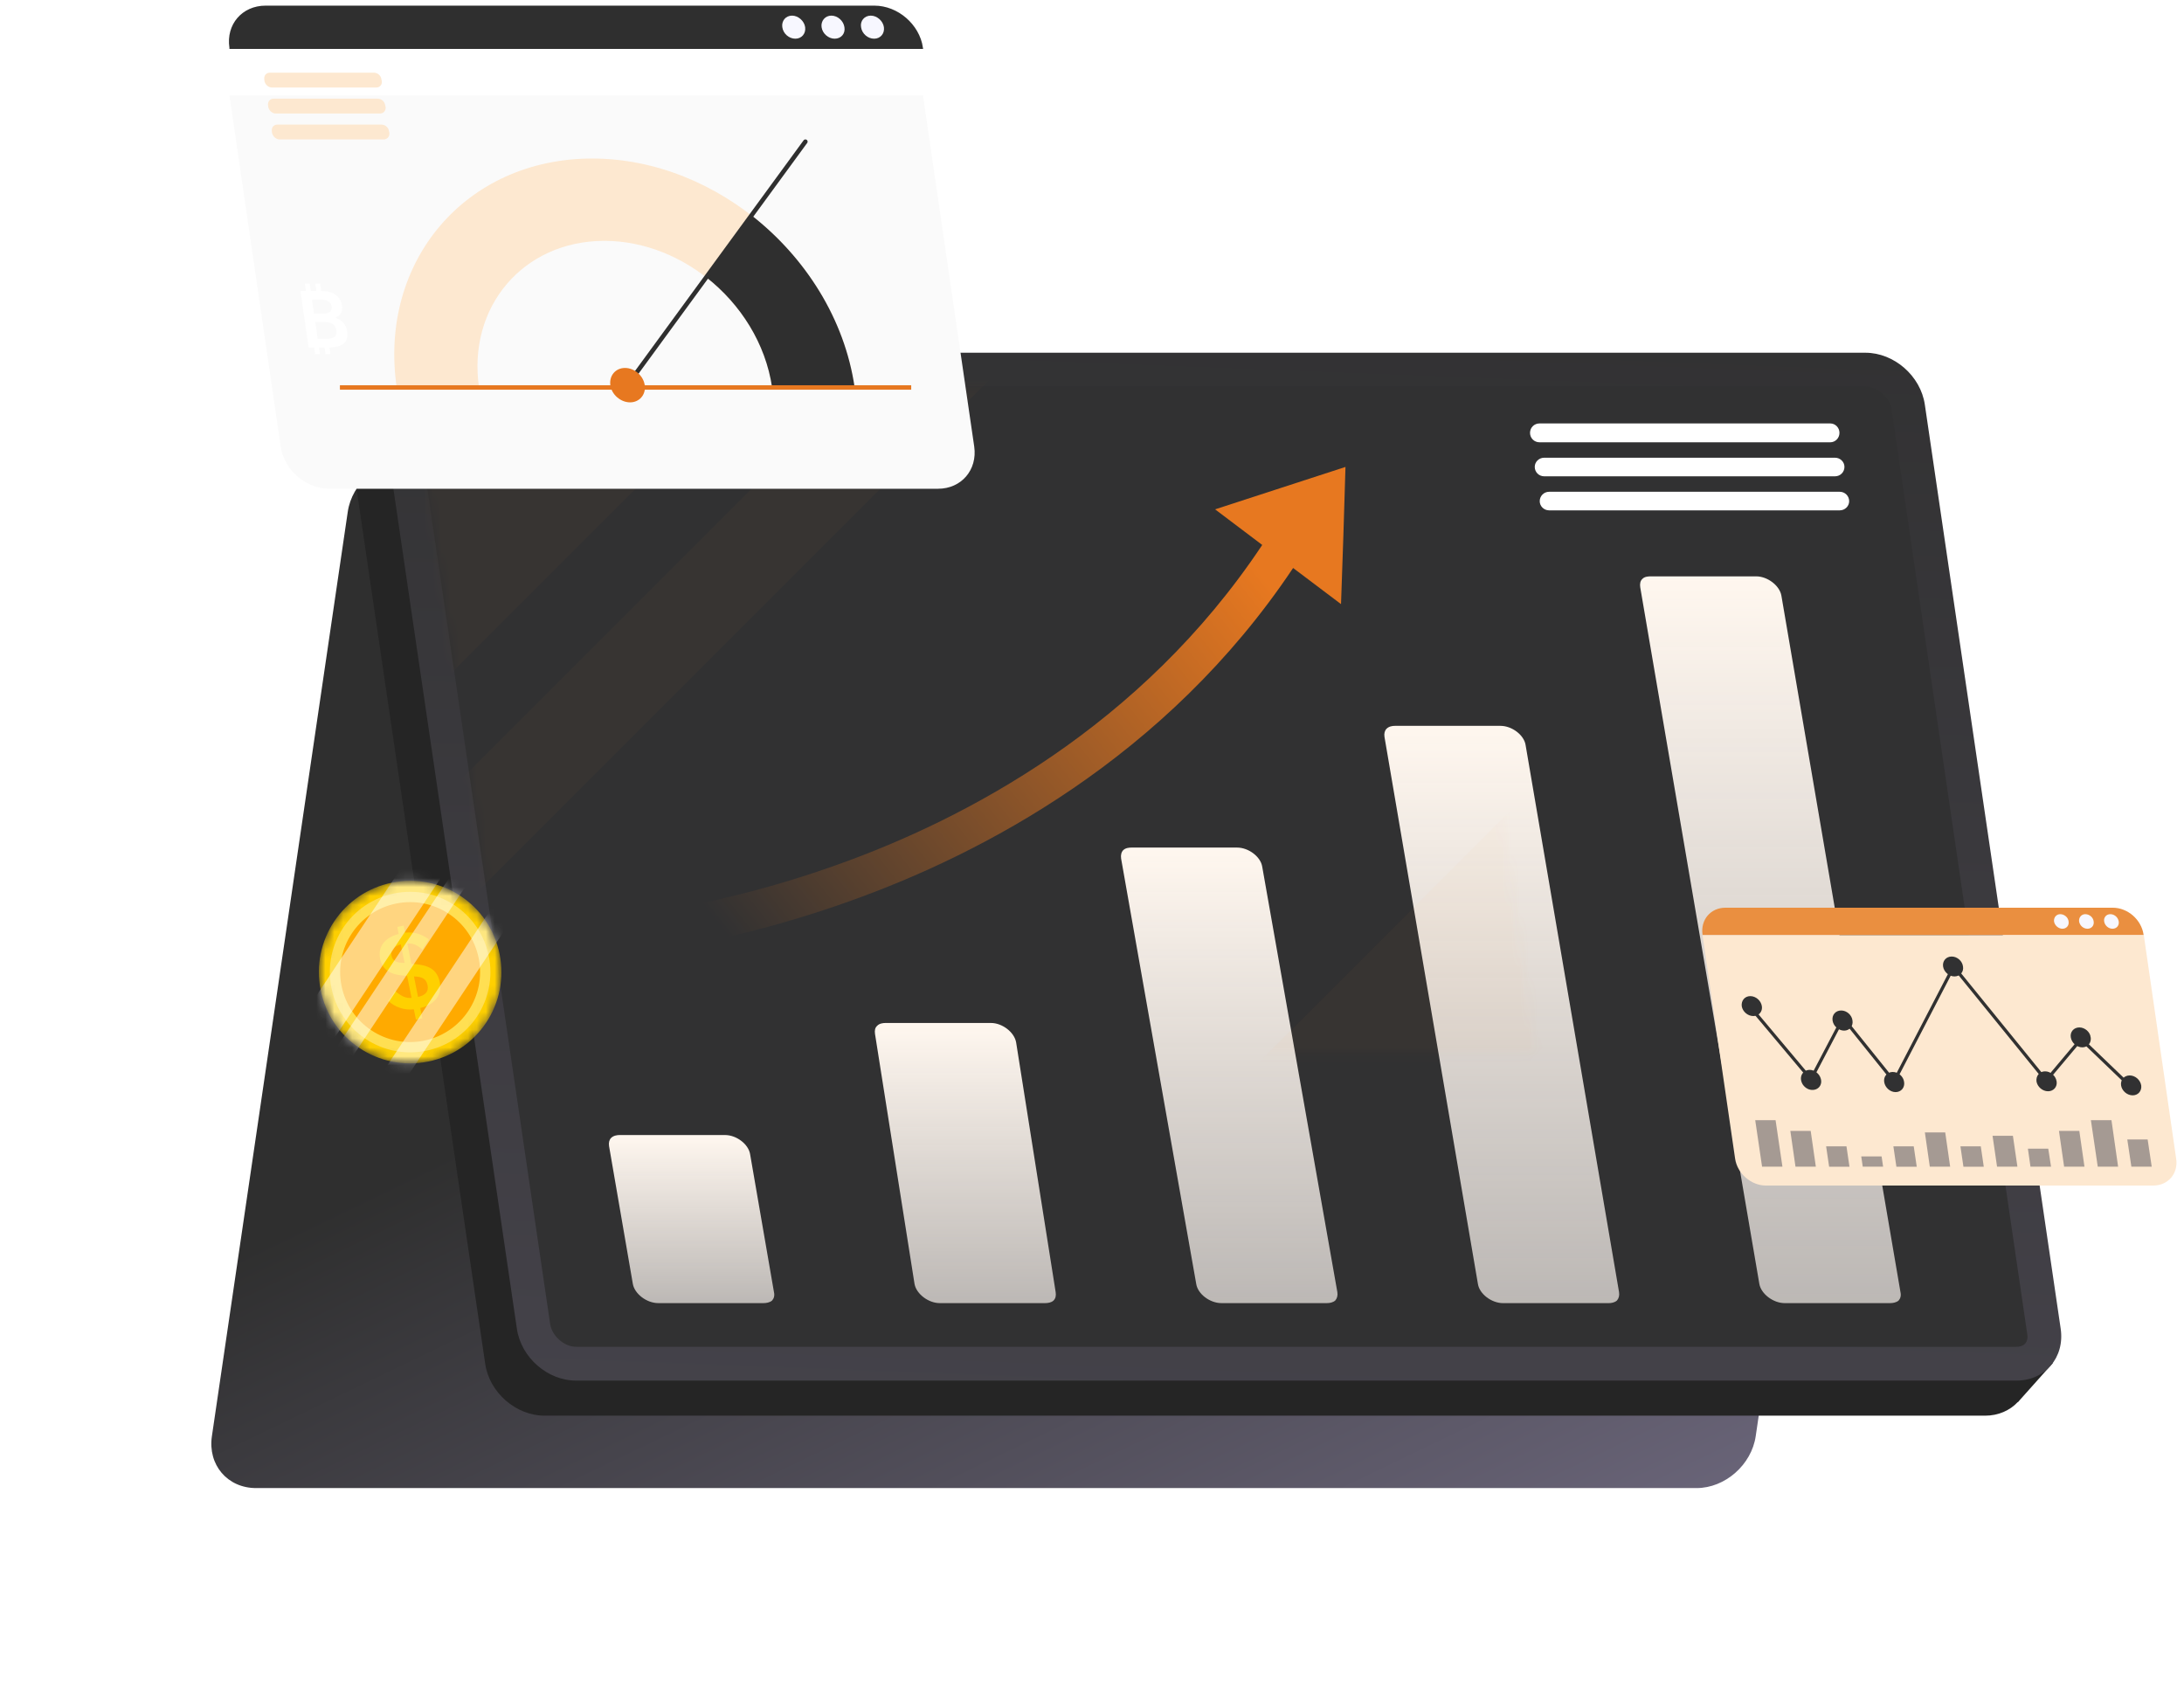 <svg width="245" height="190" viewBox="0 0 245 190" fill="none" xmlns="http://www.w3.org/2000/svg">
<g filter="url(#filter0_d_1245_366)">
<path d="M45.679 43.506H207.233C210.463 43.506 212.666 46.09 212.196 49.292L196.954 152.99C196.484 156.191 193.518 158.805 190.317 158.805H28.733C25.503 158.805 23.3 156.191 23.77 152.99L39.012 49.292C39.482 46.09 42.448 43.506 45.679 43.506Z" fill="url(#paint0_linear_1245_366)"/>
</g>
<path d="M226.439 157.216C226.479 157.158 226.528 157.099 226.586 157.04L230.287 152.899L227.438 151.578L212.402 49.318C211.932 46.088 208.936 43.503 205.735 43.503H45.62L43.888 41.183L40.686 44.795C40.471 44.991 40.275 45.206 40.099 45.441V45.471C39.336 46.499 38.983 47.82 39.189 49.318L54.431 152.987C54.901 156.218 57.896 158.802 61.097 158.802H222.68C224.178 158.802 225.47 158.215 226.351 157.275H226.381L226.439 157.216Z" fill="#252525"/>
<path d="M209.259 39.567H47.676C44.475 39.567 42.273 42.18 42.742 45.382L57.984 149.051C58.454 152.281 61.42 154.866 64.622 154.866H226.205C229.406 154.866 231.638 152.281 231.168 149.051L215.926 45.382C215.456 42.18 212.49 39.567 209.259 39.567Z" fill="url(#paint1_linear_1245_366)"/>
<path d="M64.622 151.074C63.3 151.074 61.92 149.87 61.715 148.519L46.472 44.821C46.414 44.351 46.502 43.969 46.707 43.705C46.972 43.411 47.383 43.352 47.676 43.352H209.26C210.611 43.352 211.991 44.586 212.197 45.907L227.409 149.606C227.497 150.076 227.409 150.458 227.174 150.722C226.91 151.016 226.499 151.074 226.205 151.074H64.622Z" fill="#313132"/>
<path d="M73.843 146.175C72.551 146.175 71.2 145.147 70.994 144.031L68.322 128.554C68.263 128.172 68.351 127.849 68.556 127.644C68.821 127.38 69.232 127.321 69.496 127.321H81.332C82.624 127.321 83.975 128.349 84.151 129.494L86.823 144.942C86.912 145.323 86.823 145.646 86.618 145.881C86.354 146.116 85.942 146.175 85.649 146.175H73.843Z" fill="url(#paint2_linear_1245_366)"/>
<path d="M105.413 146.175C104.15 146.175 102.799 145.147 102.593 144.031L98.159 115.985C98.1 115.603 98.159 115.28 98.394 115.075C98.629 114.81 99.04 114.751 99.334 114.751H111.169C112.432 114.751 113.783 115.779 113.988 116.925L118.423 144.942C118.482 145.324 118.423 145.647 118.188 145.882C117.953 146.117 117.542 146.175 117.248 146.175H105.413Z" fill="url(#paint3_linear_1245_366)"/>
<path d="M137.013 146.175C135.721 146.175 134.37 145.148 134.194 144.032L125.765 96.308C125.707 95.927 125.795 95.574 126 95.369C126.265 95.104 126.676 95.075 126.94 95.075H138.775C140.068 95.075 141.419 96.103 141.595 97.219L150.023 144.942C150.082 145.324 149.994 145.647 149.789 145.882C149.524 146.117 149.142 146.175 148.849 146.175H137.013Z" fill="url(#paint4_linear_1245_366)"/>
<path d="M168.614 146.178C167.321 146.178 165.97 145.15 165.794 144.034L155.31 82.654C155.251 82.273 155.339 81.95 155.545 81.744C155.809 81.48 156.191 81.421 156.485 81.421H168.32C169.612 81.421 170.963 82.449 171.139 83.565L181.624 144.944C181.682 145.326 181.594 145.649 181.389 145.884C181.124 146.119 180.743 146.178 180.449 146.178H168.614Z" fill="url(#paint5_linear_1245_366)"/>
<path d="M200.213 146.177C198.921 146.177 197.57 145.15 197.365 144.034L184.002 65.885C183.943 65.503 184.002 65.151 184.237 64.945C184.472 64.681 184.883 64.652 185.177 64.652H197.012C198.275 64.652 199.626 65.68 199.832 66.796L213.194 144.944C213.282 145.326 213.194 145.649 212.988 145.884C212.724 146.119 212.313 146.177 212.019 146.177H200.213Z" fill="url(#paint6_linear_1245_366)"/>
<path d="M143.622 54.755L136.309 57.134L141.596 61.128C128.028 81.539 108.234 91.906 93.961 96.987C78.396 102.567 65.885 103.242 65.679 103.242L65.797 105.415L65.885 107.559C66.443 107.53 79.1 106.884 95.282 101.098C110.142 95.812 130.818 85.034 145.061 63.713L150.435 67.766L150.7 60.071L150.935 52.377L143.622 54.755Z" fill="url(#paint7_linear_1245_366)"/>
<path d="M205.323 49.613H172.695C172.108 49.613 171.638 49.143 171.638 48.556C171.638 47.968 172.108 47.499 172.695 47.499H205.323C205.881 47.499 206.351 47.968 206.351 48.556C206.351 49.143 205.881 49.613 205.323 49.613Z" fill="white"/>
<path d="M205.853 53.429H173.225C172.637 53.429 172.167 52.959 172.167 52.372C172.167 51.814 172.637 51.344 173.225 51.344H205.853C206.44 51.344 206.91 51.814 206.91 52.372C206.91 52.959 206.44 53.429 205.853 53.429Z" fill="white"/>
<path d="M206.381 57.249H173.782C173.195 57.249 172.725 56.779 172.725 56.221C172.725 55.634 173.195 55.164 173.782 55.164H206.381C206.968 55.164 207.438 55.634 207.438 56.221C207.438 56.779 206.968 57.249 206.381 57.249Z" fill="white"/>
<mask id="mask0_1245_366" style="mask-type:luminance" maskUnits="userSpaceOnUse" x="46" y="43" width="127" height="76">
<path d="M59.086 118.209C58.163 118.209 57.196 117.356 57.059 116.422L46.473 44.373C46.426 44.055 46.485 43.781 46.636 43.606C46.82 43.394 47.105 43.349 47.313 43.349H159.587C160.511 43.349 161.476 44.202 161.615 45.138L172.202 117.185C172.249 117.503 172.19 117.777 172.037 117.954C171.855 118.164 171.567 118.209 171.361 118.209H59.086Z" fill="white"/>
</mask>
<g mask="url(#mask0_1245_366)">
<g opacity="0.3">
<path d="M24.37 101.767L3.127 80.524L89.201 -5.55L110.444 15.693L24.37 101.767Z" fill="#DD821F" fill-opacity="0.1"/>
<path d="M119.983 180.351L100.013 160.381L223.887 36.506L243.858 56.477L119.983 180.351Z" fill="#DD821F" fill-opacity="0.1"/>
<path d="M135.283 195.654L127.589 187.96L251.463 64.085L259.158 71.779L135.283 195.654Z" fill="#DD821F" fill-opacity="0.1"/>
<path d="M38.103 115.499L30.859 108.275L133.156 5.978L140.379 13.202L38.103 115.499Z" fill="#DD821F" fill-opacity="0.1"/>
</g>
</g>
<path d="M25.862 5.361V5.352L25.86 5.342C25.474 2.804 27.232 0.757 29.794 0.757H98.088C100.658 0.757 103.039 2.817 103.412 5.361H25.862Z" fill="#2F2F2F" stroke="#2F2F2F" stroke-width="0.249"/>
<g filter="url(#filter1_d_1245_366)">
<path d="M25.738 5.486L31.488 44.884C31.861 47.498 34.3 49.613 36.938 49.613H105.231C107.845 49.613 109.661 47.498 109.288 44.884L103.539 5.486H25.738Z" fill="#FAFAFA"/>
</g>
<path fill-rule="evenodd" clip-rule="evenodd" d="M38.952 37.193C39.035 37.79 38.902 38.238 38.554 38.537C38.222 38.819 37.691 38.968 36.961 38.985L37.061 39.731H36.513L36.413 38.985H35.791L35.891 39.731H35.343L35.244 38.985H34.621L33.701 32.638H34.323L34.198 31.817H34.746L34.87 32.638H35.493L35.368 31.817H35.916L36.04 32.638C36.704 32.638 37.235 32.779 37.633 33.061C38.048 33.343 38.297 33.767 38.38 34.331C38.413 34.629 38.371 34.887 38.255 35.102C38.139 35.318 37.932 35.501 37.633 35.65C38.015 35.782 38.313 35.973 38.529 36.222C38.745 36.488 38.886 36.811 38.952 37.193ZM36.837 33.808C36.638 33.675 36.331 33.609 35.916 33.609H34.995L35.219 35.177H36.214C36.579 35.177 36.845 35.111 37.011 34.978C37.177 34.845 37.243 34.646 37.21 34.38C37.16 34.115 37.036 33.924 36.837 33.808ZM37.733 37.044C37.683 36.745 37.55 36.513 37.334 36.347C37.119 36.197 36.803 36.123 36.389 36.123H35.368L35.642 38.014H36.613C37.044 38.014 37.351 37.94 37.533 37.79C37.699 37.624 37.766 37.375 37.733 37.044Z" fill="white"/>
<path d="M99.157 3.047C99.256 3.769 98.759 4.341 98.062 4.341C97.34 4.341 96.693 3.769 96.593 3.047C96.469 2.35 96.967 1.753 97.688 1.753C98.385 1.753 99.057 2.35 99.157 3.047Z" fill="#F7F7FF"/>
<path d="M94.727 3.047C94.852 3.769 94.354 4.341 93.632 4.341C92.935 4.341 92.263 3.769 92.164 3.047C92.064 2.35 92.562 1.753 93.259 1.753C93.98 1.753 94.627 2.35 94.727 3.047Z" fill="#F7F7FF"/>
<path d="M90.321 3.047C90.421 3.769 89.923 4.341 89.226 4.341C88.504 4.341 87.857 3.769 87.758 3.047C87.658 2.35 88.131 1.753 88.853 1.753C89.55 1.753 90.222 2.35 90.321 3.047Z" fill="#F7F7FF"/>
<path d="M95.873 43.468H86.614C85.295 34.408 76.858 27.017 67.799 27.017C58.714 27.017 52.418 34.408 53.737 43.468H44.503C42.438 29.306 52.268 17.783 66.43 17.783C80.591 17.783 93.807 29.306 95.873 43.468Z" fill="#FDE8D0"/>
<path d="M95.873 43.465H86.615C85.893 38.537 83.08 34.107 79.223 31.096L84.3 24.152C90.348 28.881 94.753 35.775 95.873 43.465Z" fill="#2F2F2F"/>
<path d="M38.131 43.464H102.219" stroke="#E77820" stroke-width="0.498" stroke-miterlimit="10"/>
<path d="M70.189 43.465L90.348 15.889" stroke="#2F2F2F" stroke-width="0.498" stroke-linecap="round" stroke-linejoin="round"/>
<path d="M72.328 43.217C72.477 44.262 71.731 45.133 70.685 45.133C69.615 45.133 68.62 44.262 68.47 43.217C68.321 42.147 69.043 41.275 70.113 41.275C71.183 41.275 72.179 42.147 72.328 43.217Z" fill="#E77820"/>
<path d="M71.458 43.215C71.558 43.788 71.134 44.285 70.562 44.285C69.965 44.285 69.417 43.788 69.318 43.215C69.243 42.618 69.641 42.145 70.238 42.145C70.836 42.145 71.383 42.618 71.458 43.215Z" fill="#E77820"/>
<path d="M42.188 9.82H30.516C30.117 9.82 29.744 9.496 29.669 9.098L29.645 8.899C29.595 8.476 29.869 8.152 30.267 8.152H41.939C42.362 8.152 42.736 8.476 42.785 8.899L42.835 9.098C42.885 9.496 42.611 9.82 42.188 9.82Z" fill="#FDE8D0"/>
<path d="M42.611 12.735H30.938C30.54 12.735 30.166 12.411 30.092 11.988L30.067 11.814C30.017 11.391 30.291 11.067 30.689 11.067H42.362C42.785 11.067 43.158 11.391 43.208 11.814L43.258 11.988C43.307 12.411 43.034 12.735 42.611 12.735Z" fill="#FDE8D0"/>
<path d="M43.034 15.643H31.362C30.964 15.643 30.59 15.294 30.516 14.896L30.491 14.697C30.441 14.299 30.715 13.975 31.113 13.975H42.785C43.209 13.975 43.582 14.299 43.632 14.697L43.681 14.896C43.731 15.294 43.458 15.643 43.034 15.643Z" fill="#FDE8D0"/>
<path d="M240.466 104.848C240.226 103.166 238.688 101.821 237.006 101.821H193.56C191.902 101.821 190.748 103.166 190.989 104.848V104.896H240.49L240.466 104.848Z" fill="#EA8F40"/>
<path d="M190.99 104.897L194.642 129.96C194.883 131.642 196.445 132.988 198.103 132.988H241.549C243.207 132.988 244.384 131.642 244.12 129.96L240.491 104.897H190.99Z" fill="#FDE8D0"/>
<path d="M237.678 103.363C237.75 103.82 237.437 104.18 236.981 104.18C236.524 104.18 236.116 103.82 236.044 103.363C235.971 102.907 236.284 102.546 236.74 102.546C237.197 102.546 237.606 102.907 237.678 103.363Z" fill="#F7F7FF"/>
<path d="M234.866 103.363C234.938 103.82 234.626 104.18 234.169 104.18C233.713 104.18 233.304 103.82 233.232 103.363C233.184 102.907 233.496 102.546 233.929 102.546C234.385 102.546 234.818 102.907 234.866 103.363Z" fill="#F7F7FF"/>
<path d="M232.055 103.363C232.127 103.82 231.815 104.18 231.359 104.18C230.926 104.18 230.493 103.82 230.421 103.363C230.373 102.907 230.686 102.546 231.118 102.546C231.575 102.546 232.007 102.907 232.055 103.363Z" fill="#F7F7FF"/>
<path d="M195.989 112.538L203.15 121.069L206.755 114.196L212.474 121.309L219.154 108.429L229.535 121.213L233.452 116.551L238.883 121.765" stroke="#313131" stroke-width="0.36" stroke-linecap="round" stroke-linejoin="round"/>
<path d="M197.527 112.887L197.527 112.887L197.527 112.888C197.611 113.414 197.237 113.854 196.685 113.854C196.121 113.854 195.594 113.394 195.506 112.852C195.474 112.571 195.551 112.323 195.698 112.147C195.846 111.971 196.07 111.859 196.348 111.859C196.912 111.859 197.44 112.319 197.527 112.887Z" fill="#313132" stroke="#313131" stroke-width="0.24"/>
<path d="M204.116 120.959L204.116 120.959L204.117 120.962C204.247 121.32 204.174 121.64 203.989 121.854C203.803 122.069 203.492 122.189 203.121 122.124L203.12 122.124C202.732 122.059 202.336 121.73 202.206 121.317L202.206 121.317L202.205 121.315C202.085 120.956 202.163 120.635 202.35 120.42C202.537 120.204 202.841 120.085 203.197 120.149C203.613 120.237 203.986 120.568 204.116 120.959Z" fill="#313132" stroke="#313131" stroke-width="0.24"/>
<path d="M207.693 114.493L207.693 114.493L207.693 114.498C207.779 115.052 207.399 115.489 206.875 115.489C206.311 115.489 205.783 115.029 205.696 114.461C205.611 113.908 205.988 113.47 206.539 113.47C207.103 113.47 207.628 113.93 207.693 114.493Z" fill="#313132" stroke="#313131" stroke-width="0.24"/>
<path d="M213.483 121.389L213.483 121.389L213.484 121.394C213.569 121.946 213.192 122.385 212.641 122.385C212.103 122.385 211.574 121.926 211.487 121.357C211.402 120.805 211.779 120.366 212.329 120.366C212.894 120.366 213.418 120.826 213.483 121.389Z" fill="#313132" stroke="#313131" stroke-width="0.24"/>
<path d="M220.091 108.44L220.091 108.44L220.092 108.445C220.176 108.971 219.802 109.411 219.249 109.411C218.71 109.411 218.182 108.952 218.094 108.407C218.01 107.855 218.387 107.417 218.937 107.417C219.502 107.417 220.026 107.876 220.091 108.44Z" fill="#313132" stroke="#313131" stroke-width="0.24"/>
<path d="M230.592 121.324L230.592 121.324L230.592 121.325C230.676 121.85 230.302 122.291 229.75 122.291C229.186 122.291 228.659 121.831 228.571 121.289C228.539 121.007 228.616 120.76 228.763 120.584C228.911 120.408 229.135 120.296 229.413 120.296C229.977 120.296 230.505 120.756 230.592 121.324Z" fill="#313132" stroke="#313131" stroke-width="0.24"/>
<path d="M234.414 116.37L234.413 116.37L234.414 116.374C234.499 116.929 234.12 117.365 233.596 117.365C233.032 117.365 232.504 116.905 232.417 116.337L232.417 116.337L232.417 116.337C232.333 115.811 232.707 115.37 233.259 115.37C233.825 115.37 234.349 115.832 234.414 116.37Z" fill="#313132" stroke="#313131" stroke-width="0.24"/>
<path d="M240.083 121.78C240.146 122.314 239.788 122.749 239.241 122.749C238.676 122.749 238.149 122.289 238.062 121.746C237.977 121.193 238.354 120.755 238.905 120.755C239.468 120.755 239.995 121.214 240.083 121.78Z" fill="#313132" stroke="#313131" stroke-width="0.24"/>
<path d="M199.183 125.656H196.9L197.669 130.87H199.952L199.183 125.656Z" fill="#4F4C57" fill-opacity="0.5"/>
<path d="M203.123 126.858H200.84L201.417 130.871H203.7L203.123 126.858Z" fill="#4F4C57" fill-opacity="0.5"/>
<path d="M207.136 128.592H204.854L205.19 130.874H207.473L207.136 128.592Z" fill="#4F4C57" fill-opacity="0.5"/>
<path d="M211.077 129.717H208.794L208.962 130.87H211.245L211.077 129.717Z" fill="#4F4C57" fill-opacity="0.5"/>
<path d="M214.682 128.592H212.399L212.736 130.874H215.019L214.682 128.592Z" fill="#4F4C57" fill-opacity="0.5"/>
<path d="M218.214 127.025H215.932L216.484 130.869H218.767L218.214 127.025Z" fill="#4F4C57" fill-opacity="0.5"/>
<path d="M222.203 128.592H219.92L220.256 130.874H222.539L222.203 128.592Z" fill="#4F4C57" fill-opacity="0.5"/>
<path d="M225.807 127.408H223.524L224.029 130.869H226.312L225.807 127.408Z" fill="#4F4C57" fill-opacity="0.5"/>
<path d="M229.772 128.852H227.489L227.778 130.871H230.085L229.772 128.852Z" fill="#4F4C57" fill-opacity="0.5"/>
<path d="M233.257 126.858H230.974L231.551 130.871H233.834L233.257 126.858Z" fill="#4F4C57" fill-opacity="0.5"/>
<path d="M236.863 125.655H234.556L235.325 130.87H237.608L236.863 125.655Z" fill="#4F4C57" fill-opacity="0.5"/>
<path d="M240.922 127.819H238.639L239.096 130.871H241.379L240.922 127.819Z" fill="#4F4C57" fill-opacity="0.5"/>
<mask id="mask1_1245_366" style="mask-type:luminance" maskUnits="userSpaceOnUse" x="35" y="98" width="22" height="22">
<path d="M56.048 107.018C57.164 112.562 53.575 117.962 48.029 119.078C42.485 120.194 37.085 116.604 35.969 111.06C34.853 105.515 38.443 100.115 43.987 98.999C49.533 97.883 54.932 101.473 56.048 107.018Z" fill="white"/>
</mask>
<g mask="url(#mask1_1245_366)">
<path d="M56.044 107.022C57.168 112.571 53.571 117.972 48.03 119.079C42.481 120.202 37.08 116.605 35.974 111.064C34.851 105.516 38.447 100.114 43.988 99.008C49.537 97.885 54.934 101.469 56.044 107.022Z" fill="#FFD000"/>
<path d="M54.268 107.375C55.189 111.945 52.236 116.385 47.678 117.302C43.108 118.223 38.668 115.27 37.747 110.699C36.83 106.142 39.783 101.702 44.341 100.785C48.911 99.864 53.351 102.817 54.268 107.375Z" fill="#FFAA00"/>
<path fill-rule="evenodd" clip-rule="evenodd" d="M43.561 112.281L44.314 111.151C44.66 111.451 44.981 111.665 45.275 111.795C45.577 111.921 45.874 111.969 46.167 111.937L45.666 109.446C44.761 109.437 44.062 109.276 43.569 108.963C43.078 108.66 42.768 108.19 42.639 107.554C42.507 106.882 42.625 106.298 42.993 105.803C43.365 105.316 43.941 104.972 44.721 104.771L44.57 103.973L45.284 103.825L45.447 104.619C45.941 104.57 46.404 104.605 46.836 104.721C47.263 104.85 47.687 105.064 48.11 105.364L47.379 106.514C47.096 106.257 46.82 106.074 46.552 105.964C46.275 105.856 45.991 105.818 45.699 105.849L46.147 108.118C47.159 108.164 47.908 108.345 48.394 108.66C48.882 108.984 49.194 109.486 49.33 110.166C49.475 110.872 49.353 111.485 48.966 112.007C48.57 112.531 47.965 112.886 47.151 113.07L47.375 114.226L46.661 114.374L46.424 113.223C45.865 113.276 45.352 113.222 44.886 113.061C44.414 112.912 43.972 112.652 43.561 112.281ZM45.383 108.014L44.962 105.935C44.565 106.042 44.277 106.2 44.097 106.408C43.92 106.625 43.861 106.888 43.918 107.199C43.977 107.491 44.12 107.699 44.346 107.825C44.572 107.951 44.918 108.014 45.383 108.014ZM46.894 111.827C47.317 111.739 47.617 111.586 47.794 111.37C47.979 111.15 48.036 110.868 47.967 110.524C47.895 110.171 47.741 109.919 47.505 109.768C47.27 109.617 46.914 109.539 46.438 109.533L46.894 111.827Z" fill="#FFD000"/>
<path d="M54.268 107.375C55.189 111.945 52.236 116.385 47.678 117.302C43.108 118.223 38.668 115.27 37.747 110.699C36.83 106.142 39.783 101.702 44.341 100.785C48.911 99.864 53.351 102.817 54.268 107.375Z" stroke="#FFDF52" stroke-width="1.157" stroke-miterlimit="10"/>
<g style="mix-blend-mode:soft-light" opacity="0.5">
<path d="M36.314 118.24L32.724 115.858L47.097 94.215L50.692 96.611L36.314 118.24Z" fill="white"/>
<path d="M43.986 123.338L41.844 121.918L56.217 100.276L58.364 101.708L43.986 123.338Z" fill="white"/>
<path d="M38.686 119.818L36.974 118.682L51.348 97.039L53.059 98.176L38.686 119.818Z" fill="white"/>
</g>
</g>
<defs>
<filter id="filter0_d_1245_366" x="0.978" y="28.894" width="234.011" height="160.758" filterUnits="userSpaceOnUse" color-interpolation-filters="sRGB">
<feFlood flood-opacity="0" result="BackgroundImageFix"/>
<feColorMatrix in="SourceAlpha" type="matrix" values="0 0 0 0 0 0 0 0 0 0 0 0 0 0 0 0 0 0 127 0" result="hardAlpha"/>
<feOffset dy="8.118"/>
<feGaussianBlur stdDeviation="11.365"/>
<feComposite in2="hardAlpha" operator="out"/>
<feColorMatrix type="matrix" values="0 0 0 0 0 0 0 0 0 0 0 0 0 0 0 0 0 0 0.15 0"/>
<feBlend mode="normal" in2="BackgroundImageFix" result="effect1_dropShadow_1245_366"/>
<feBlend mode="normal" in="SourceGraphic" in2="effect1_dropShadow_1245_366" result="shape"/>
</filter>
<filter id="filter1_d_1245_366" x="20.526" y="5.486" width="94.022" height="54.55" filterUnits="userSpaceOnUse" color-interpolation-filters="sRGB">
<feFlood flood-opacity="0" result="BackgroundImageFix"/>
<feColorMatrix in="SourceAlpha" type="matrix" values="0 0 0 0 0 0 0 0 0 0 0 0 0 0 0 0 0 0 127 0" result="hardAlpha"/>
<feOffset dy="5.212"/>
<feGaussianBlur stdDeviation="2.606"/>
<feComposite in2="hardAlpha" operator="out"/>
<feColorMatrix type="matrix" values="0 0 0 0 0 0 0 0 0 0 0 0 0 0 0 0 0 0 0.03 0"/>
<feBlend mode="normal" in2="BackgroundImageFix" result="effect1_dropShadow_1245_366"/>
<feBlend mode="normal" in="SourceGraphic" in2="effect1_dropShadow_1245_366" result="shape"/>
</filter>
<linearGradient id="paint0_linear_1245_366" x1="228.268" y1="249.544" x2="144.467" y2="75.867" gradientUnits="userSpaceOnUse">
<stop stop-color="#A399C1"/>
<stop offset="1" stop-color="#2F2F2F"/>
</linearGradient>
<linearGradient id="paint1_linear_1245_366" x1="145.179" y1="14.983" x2="136.955" y2="227.398" gradientUnits="userSpaceOnUse">
<stop stop-color="#2F2F2F"/>
<stop offset="1" stop-color="#4E4B56"/>
</linearGradient>
<linearGradient id="paint2_linear_1245_366" x1="77.581" y1="127.321" x2="77.581" y2="146.175" gradientUnits="userSpaceOnUse">
<stop stop-color="#FFF7EF"/>
<stop offset="1" stop-color="#F8F2ED" stop-opacity="0.7"/>
</linearGradient>
<linearGradient id="paint3_linear_1245_366" x1="108.291" y1="114.751" x2="108.291" y2="146.175" gradientUnits="userSpaceOnUse">
<stop stop-color="#FFF7EF"/>
<stop offset="1" stop-color="#F8F2ED" stop-opacity="0.7"/>
</linearGradient>
<linearGradient id="paint4_linear_1245_366" x1="137.894" y1="95.075" x2="137.894" y2="146.175" gradientUnits="userSpaceOnUse">
<stop stop-color="#FFF7EF"/>
<stop offset="1" stop-color="#F8F2ED" stop-opacity="0.7"/>
</linearGradient>
<linearGradient id="paint5_linear_1245_366" x1="168.467" y1="81.421" x2="168.467" y2="146.178" gradientUnits="userSpaceOnUse">
<stop stop-color="#FFF7EF"/>
<stop offset="1" stop-color="#F8F2ED" stop-opacity="0.7"/>
</linearGradient>
<linearGradient id="paint6_linear_1245_366" x1="198.604" y1="64.652" x2="198.604" y2="146.177" gradientUnits="userSpaceOnUse">
<stop stop-color="#FFF7EF"/>
<stop offset="1" stop-color="#F8F2ED" stop-opacity="0.7"/>
</linearGradient>
<linearGradient id="paint7_linear_1245_366" x1="131.929" y1="52.377" x2="75.359" y2="97.125" gradientUnits="userSpaceOnUse">
<stop stop-color="#E77820"/>
<stop offset="1" stop-color="#313132"/>
</linearGradient>
</defs>
</svg>
